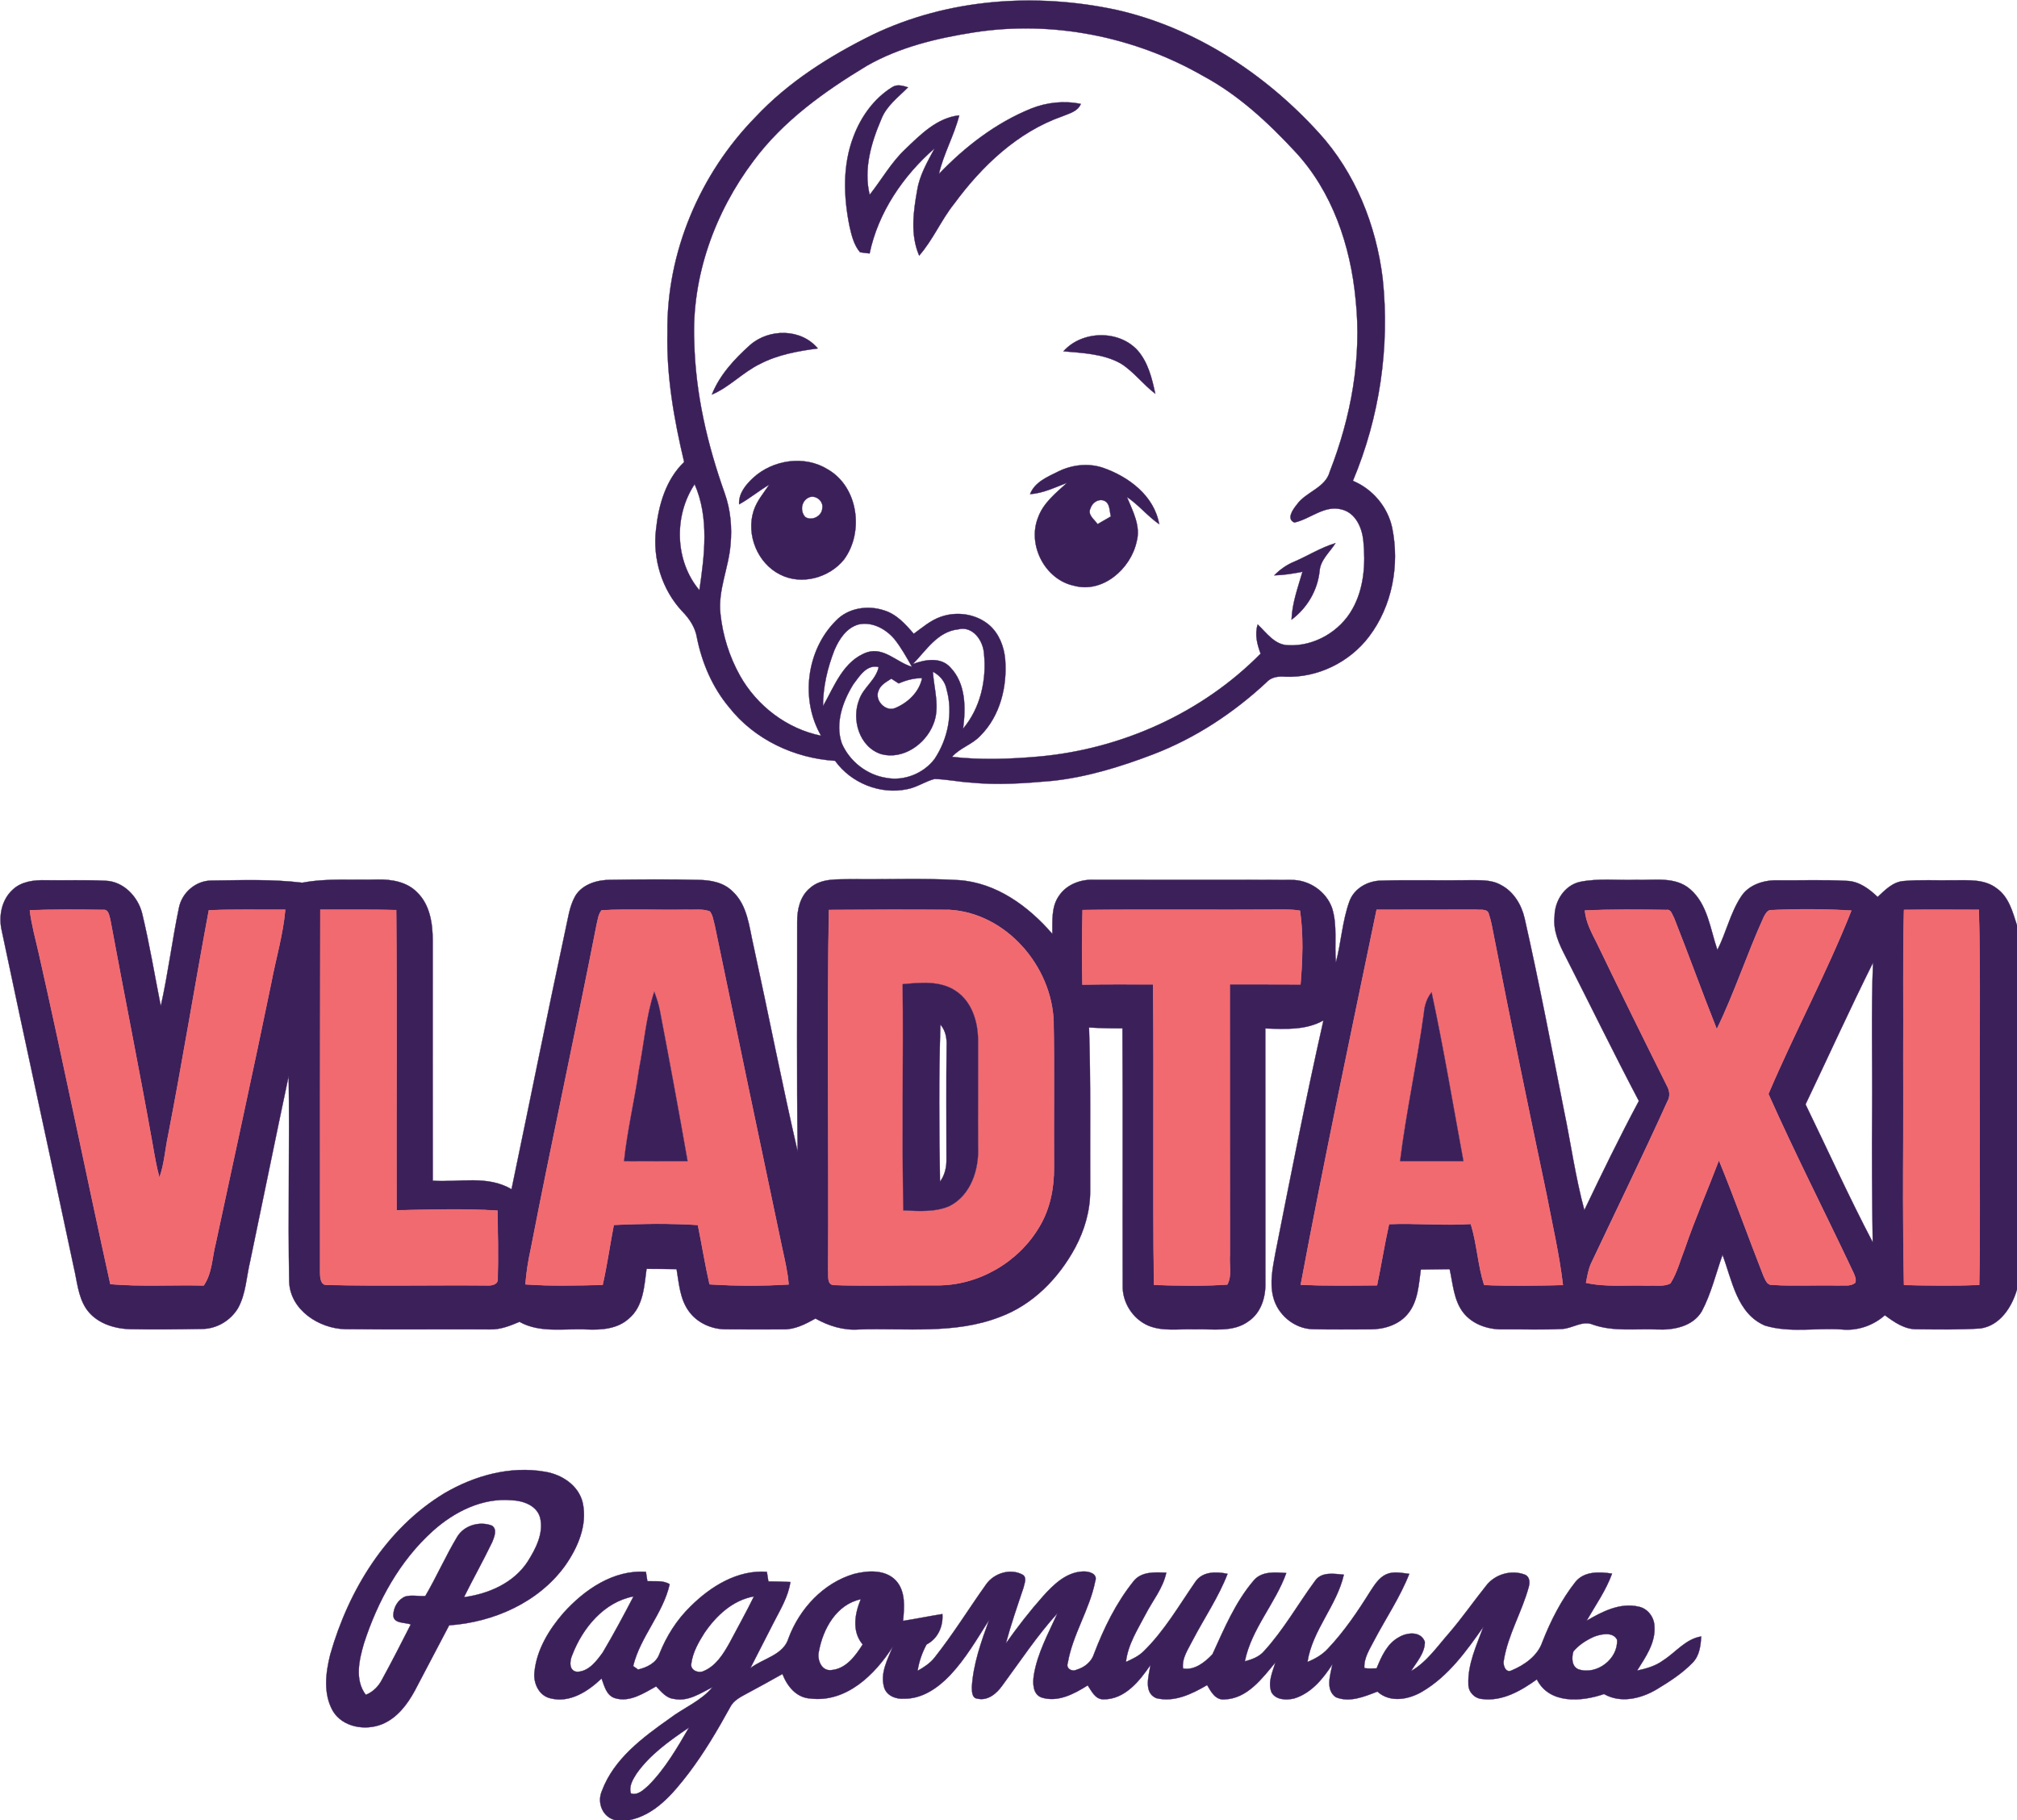 <?xml version="1.0" encoding="UTF-8" ?>
<!DOCTYPE svg PUBLIC "-//W3C//DTD SVG 1.1//EN" "http://www.w3.org/Graphics/SVG/1.1/DTD/svg11.dtd">
<svg width="667pt" height="602pt" viewBox="0 0 667 602" version="1.1" xmlns="http://www.w3.org/2000/svg">
<path fill="#3c205a" stroke="#3c205a" stroke-width="0.094" opacity="1.00" d=" M 288.54 11.50 C 313.45 -0.46 342.32 -2.48 369.15 3.25 C 395.13 9.12 418.34 24.34 436.13 43.92 C 448.19 57.12 455.09 74.49 457.24 92.12 C 459.65 114.77 456.23 138.02 447.39 159.02 C 453.90 161.72 458.89 167.62 460.37 174.52 C 462.90 186.87 460.40 200.45 452.70 210.56 C 446.28 219.03 435.69 224.22 425.03 223.80 C 422.72 223.59 420.33 223.90 418.73 225.73 C 407.87 235.82 395.28 244.12 381.42 249.44 C 370.58 253.58 359.38 257.05 347.81 258.26 C 338.88 259.05 329.89 259.71 320.94 258.80 C 316.95 258.57 313.02 257.70 309.02 257.62 C 305.92 258.43 303.22 260.38 300.05 260.98 C 291.14 262.89 281.44 258.99 276.15 251.61 C 262.72 250.77 249.50 244.59 241.12 233.92 C 235.61 227.35 232.17 219.30 230.48 210.95 C 229.94 207.54 228.02 204.65 225.66 202.23 C 218.90 195.07 215.77 184.82 216.94 175.08 C 217.79 166.98 220.20 158.59 226.24 152.79 C 222.91 138.77 220.37 124.42 220.71 109.96 C 220.36 83.56 231.42 57.52 249.82 38.73 C 260.70 27.11 274.35 18.49 288.54 11.50 M 322.13 10.70 C 309.89 12.62 297.56 15.54 286.71 21.73 C 272.70 30.18 259.04 39.92 249.20 53.18 C 236.38 70.20 228.67 91.52 229.58 112.95 C 229.96 130.11 233.91 147.00 239.65 163.12 C 241.58 168.54 242.12 174.38 241.58 180.09 C 240.98 187.83 237.35 195.20 238.25 203.07 C 239.00 210.18 241.20 217.15 244.68 223.40 C 250.29 233.42 260.21 241.04 271.53 243.32 C 264.61 231.42 266.66 215.04 276.40 205.31 C 280.38 201.08 286.86 200.07 292.25 201.83 C 296.44 203.06 299.42 206.41 302.17 209.60 C 304.99 207.57 307.67 205.19 311.01 204.02 C 316.40 202.06 322.84 203.00 327.21 206.78 C 330.43 209.63 332.05 213.90 332.41 218.11 C 333.10 227.08 330.75 236.72 324.27 243.25 C 321.58 246.21 317.47 247.29 314.83 250.30 C 324.32 251.40 333.95 251.04 343.45 250.21 C 370.83 247.77 397.53 235.81 416.87 216.17 C 415.72 213.08 414.86 209.77 415.91 206.52 C 418.87 209.31 421.54 213.33 426.06 213.39 C 434.61 213.82 443.16 208.82 447.27 201.34 C 451.07 194.57 451.61 186.46 450.85 178.87 C 450.42 174.52 448.30 169.60 443.64 168.47 C 437.94 166.97 433.32 171.66 428.05 172.81 C 425.28 171.65 427.56 168.48 428.82 166.91 C 431.85 162.59 438.31 161.41 439.76 155.93 C 446.77 137.95 450.37 118.40 448.30 99.11 C 446.63 81.28 440.56 63.21 428.11 49.96 C 419.24 40.42 409.51 31.40 397.97 25.18 C 375.24 12.11 348.09 6.66 322.13 10.70 M 229.71 160.14 C 222.76 170.57 223.14 185.53 231.28 195.19 C 232.98 183.65 234.56 171.16 229.71 160.14 M 275.96 214.96 C 273.64 220.87 272.15 227.17 272.16 233.55 C 275.94 226.89 278.91 218.44 286.83 215.69 C 292.40 213.99 296.60 219.09 301.57 220.52 C 299.78 217.37 298.02 214.16 295.75 211.33 C 292.93 208.01 288.48 205.56 284.02 206.49 C 279.99 207.54 277.50 211.34 275.96 214.96 M 301.86 219.62 C 305.81 218.13 311.09 217.17 314.27 220.72 C 319.42 226.07 319.39 234.07 318.48 240.97 C 324.21 234.21 326.32 224.79 325.39 216.12 C 325.13 211.87 321.69 206.91 316.88 208.13 C 310.01 208.86 306.26 215.14 301.86 219.62 M 282.21 226.28 C 278.68 231.95 276.11 239.19 278.36 245.79 C 280.89 251.75 286.63 256.27 293.04 257.25 C 298.95 258.40 305.41 255.80 309.03 251.03 C 313.47 244.39 315.22 235.78 313.04 228.03 C 312.57 225.42 310.81 223.35 308.49 222.14 C 308.85 227.91 310.98 234.01 308.60 239.62 C 305.99 246.18 298.56 251.35 291.40 249.40 C 284.16 247.07 281.46 237.91 284.16 231.29 C 285.58 227.29 289.67 224.87 290.56 220.61 C 286.60 219.64 284.24 223.61 282.21 226.28 M 297.19 226.02 C 296.58 225.62 295.36 224.84 294.75 224.45 C 293.14 225.50 291.20 226.47 290.52 228.42 C 289.10 231.53 292.80 235.49 295.98 234.18 C 300.20 232.46 304.01 228.85 304.92 224.26 C 302.23 224.25 299.64 224.95 297.19 226.02 Z" />
<path fill="#3c205a" stroke="#3c205a" stroke-width="0.094" opacity="1.00" d=" M 294.96 28.88 C 296.58 27.75 298.56 28.35 300.27 28.88 C 297.07 32.15 293.16 34.97 291.45 39.39 C 288.10 47.17 285.52 55.95 287.59 64.41 C 291.55 59.42 294.67 53.76 299.35 49.35 C 304.43 44.49 309.84 38.96 317.21 38.15 C 315.53 44.80 312.04 50.82 310.49 57.53 C 319.14 48.49 329.28 40.67 340.92 35.93 C 346.13 33.84 351.90 33.23 357.41 34.37 C 356.41 36.88 353.61 37.49 351.38 38.44 C 336.53 43.62 324.67 54.94 315.51 67.42 C 311.19 72.82 308.53 79.34 303.96 84.53 C 300.99 77.67 302.03 70.01 303.31 62.89 C 304.11 57.88 306.72 53.48 309.05 49.07 C 298.69 58.11 290.41 70.22 287.57 83.82 C 286.50 83.72 285.45 83.59 284.40 83.42 C 282.40 81.07 281.65 77.96 280.97 75.02 C 278.94 65.18 278.58 54.64 282.25 45.13 C 284.70 38.62 289.00 32.58 294.96 28.88 Z" />
<path fill="#3c205a" stroke="#3c205a" stroke-width="0.094" opacity="1.00" d=" M 248.05 114.09 C 254.32 108.60 264.96 108.61 270.43 115.24 C 263.90 116.10 257.29 117.28 251.39 120.33 C 245.66 123.09 241.29 128.00 235.41 130.49 C 237.99 123.97 242.90 118.71 248.05 114.09 Z" />
<path fill="#3c205a" stroke="#3c205a" stroke-width="0.094" opacity="1.00" d=" M 351.67 116.18 C 357.77 109.29 369.97 109.01 376.20 115.88 C 379.68 119.86 380.96 125.17 382.04 130.21 C 378.00 127.16 374.95 122.94 370.65 120.23 C 364.89 116.99 358.09 116.76 351.67 116.18 Z" />
<path fill="#3c205a" stroke="#3c205a" stroke-width="0.094" opacity="1.00" d=" M 249.06 158.03 C 255.57 152.03 266.09 150.45 273.73 155.23 C 283.82 161.00 285.79 175.98 279.11 185.04 C 274.23 191.12 265.00 193.65 257.95 190.00 C 250.52 186.30 246.70 176.88 249.19 169.01 C 250.22 165.73 252.50 163.09 254.39 160.28 C 250.96 162.29 247.91 164.88 244.42 166.79 C 244.20 163.20 246.60 160.32 249.06 158.03 M 267.38 164.57 C 264.98 165.71 264.52 169.03 266.27 170.96 C 268.42 172.45 271.83 170.69 271.92 168.08 C 272.42 165.67 269.55 163.44 267.38 164.57 Z" />
<path fill="#3c205a" stroke="#3c205a" stroke-width="0.094" opacity="1.00" d=" M 350.10 155.86 C 354.59 153.70 359.85 153.10 364.63 154.66 C 373.20 157.61 381.67 163.91 383.33 173.36 C 379.49 170.69 376.55 166.98 372.67 164.37 C 374.57 169.02 377.32 173.95 375.87 179.15 C 373.93 188.11 364.64 196.33 355.13 193.70 C 345.57 191.67 339.71 180.28 343.24 171.25 C 344.95 166.36 349.14 163.06 352.84 159.69 C 348.85 161.19 344.96 163.14 340.63 163.42 C 342.20 159.35 346.49 157.67 350.10 155.86 M 360.62 168.10 C 359.52 170.27 361.91 171.75 362.95 173.34 C 364.43 172.49 365.89 171.64 367.36 170.79 C 366.83 168.95 367.17 166.36 364.99 165.53 C 363.07 164.93 361.20 166.29 360.62 168.10 Z" />
<path fill="#3c205a" stroke="#3c205a" stroke-width="0.094" opacity="1.00" d=" M 427.93 185.78 C 432.53 183.81 436.80 181.06 441.63 179.63 C 439.75 182.63 436.69 185.10 436.37 188.85 C 435.72 195.26 432.23 201.11 427.10 204.94 C 427.28 199.46 429.22 194.30 430.71 189.09 C 427.63 189.70 424.52 190.21 421.38 190.28 C 423.25 188.37 425.45 186.80 427.93 185.78 Z" />
<path fill="#3c205a" stroke="#3c205a" stroke-width="0.094" opacity="1.00" d=" M 4.21 294.22 C 7.06 291.51 11.20 291.02 14.96 291.10 C 21.63 291.20 28.31 290.95 34.98 291.28 C 40.87 291.53 45.59 296.52 46.99 302.01 C 49.44 312.16 51.13 322.48 53.17 332.72 C 55.59 321.95 56.93 310.97 59.18 300.18 C 60.19 295.18 64.76 291.24 69.90 291.21 C 79.92 291.10 90.00 290.71 99.97 291.93 C 108.24 290.36 116.66 291.12 125.02 290.87 C 129.60 290.80 134.57 291.66 137.90 295.07 C 142.18 299.16 143.09 305.40 143.10 311.05 C 143.10 337.52 143.07 364.00 143.11 390.48 C 151.79 391.08 161.26 388.58 169.16 393.31 C 175.11 364.80 180.82 336.24 186.93 307.77 C 187.83 303.90 188.25 299.81 190.24 296.30 C 192.65 292.36 197.58 290.96 201.95 290.97 C 211.62 290.84 221.29 290.74 230.95 291.00 C 234.95 291.04 239.23 291.80 242.18 294.73 C 247.23 299.32 247.73 306.54 249.18 312.78 C 254.14 335.45 258.57 358.24 263.78 380.85 C 263.43 355.57 263.66 330.27 263.62 304.99 C 263.58 300.92 264.52 296.49 267.78 293.76 C 271.62 290.26 277.17 290.90 281.97 290.75 C 293.65 290.90 305.35 290.38 317.02 291.07 C 329.46 291.91 340.11 299.70 348.00 308.86 C 348.06 304.62 347.60 299.92 350.20 296.25 C 352.75 292.44 357.47 290.73 361.93 290.96 C 383.62 291.01 405.32 290.91 427.01 291.01 C 432.89 290.92 438.58 294.79 440.52 300.36 C 442.33 306.16 441.21 312.31 441.77 318.27 C 443.53 311.60 443.89 304.59 446.24 298.09 C 447.83 293.73 452.41 291.24 456.90 291.23 C 466.27 290.94 475.64 291.24 485.02 291.10 C 488.81 291.16 492.91 290.72 496.35 292.68 C 500.53 294.85 503.14 299.19 504.17 303.68 C 508.92 324.68 512.96 345.83 517.13 366.94 C 519.45 378.02 520.96 389.27 523.93 400.21 C 529.73 388.07 535.61 375.96 541.96 364.11 C 533.64 348.31 525.82 332.26 517.72 316.35 C 515.57 312.23 513.52 307.76 514.08 303.00 C 514.13 297.96 517.33 292.84 522.42 291.66 C 528.54 290.39 534.84 291.18 541.05 290.97 C 547.02 291.19 553.95 289.77 558.89 294.05 C 564.73 299.04 565.55 307.27 567.92 314.15 C 570.83 308.47 572.16 302.06 575.65 296.68 C 578.22 292.54 583.34 290.99 587.98 291.13 C 595.58 291.20 603.20 290.89 610.80 291.32 C 614.83 291.48 618.12 293.97 620.92 296.64 C 623.37 294.35 625.93 291.65 629.50 291.37 C 634.97 290.87 640.47 291.23 645.96 291.11 C 650.78 291.15 656.19 290.62 660.26 293.77 C 664.30 296.58 665.58 301.61 667.00 306.03 L 667.00 426.42 C 665.32 432.27 661.38 438.44 654.86 439.34 C 647.89 439.79 640.88 439.67 633.90 439.60 C 629.84 439.68 626.43 437.27 623.31 434.97 C 619.37 438.44 614.23 440.19 608.98 439.67 C 600.58 439.11 591.86 440.86 583.69 438.40 C 574.37 434.46 572.80 423.41 569.62 415.00 C 567.40 421.25 565.88 427.81 562.75 433.69 C 559.75 438.74 553.38 439.92 547.97 439.67 C 540.92 439.37 533.62 440.46 526.82 438.09 C 523.37 436.58 520.07 439.30 516.63 439.50 C 510.08 439.85 503.51 439.56 496.96 439.64 C 492.09 439.72 486.98 438.02 483.90 434.11 C 480.73 430.01 480.48 424.60 479.39 419.73 C 476.21 419.75 473.03 419.79 469.85 419.85 C 469.16 424.86 468.94 430.40 465.57 434.49 C 462.56 438.20 457.63 439.66 453.00 439.64 C 446.68 439.62 440.36 439.74 434.05 439.58 C 427.99 439.42 422.47 434.77 421.04 428.93 C 419.82 424.16 420.88 419.23 421.74 414.50 C 426.83 388.78 431.87 363.04 437.65 337.47 C 431.78 340.78 424.92 340.33 418.43 340.12 C 418.45 368.09 418.45 396.06 418.45 424.03 C 418.60 428.83 417.12 434.04 412.98 436.89 C 407.80 440.80 400.98 439.40 394.96 439.64 C 389.87 439.43 384.50 440.42 379.67 438.38 C 374.55 436.14 371.09 430.68 371.27 425.09 C 371.18 396.75 371.36 368.42 371.18 340.08 C 367.49 340.11 363.80 340.01 360.13 339.81 C 360.73 357.87 360.42 375.94 360.51 394.00 C 360.50 400.50 358.62 406.89 355.57 412.60 C 350.12 422.72 341.56 431.53 330.62 435.55 C 315.76 441.33 299.55 439.17 284.00 439.67 C 278.94 440.04 274.04 438.51 269.67 436.06 C 266.39 437.88 262.91 439.72 259.05 439.64 C 252.67 439.66 246.30 439.68 239.92 439.62 C 235.16 439.59 230.32 437.38 227.61 433.39 C 224.83 429.40 224.52 424.37 223.74 419.72 C 220.43 419.66 217.12 419.64 213.81 419.63 C 213.03 425.34 212.78 432.02 208.00 436.03 C 204.25 439.51 198.91 439.87 194.07 439.67 C 186.62 439.29 178.63 440.97 171.79 437.15 C 168.67 438.45 165.45 439.77 162.00 439.65 C 146.03 439.58 130.06 439.74 114.10 439.57 C 105.49 439.36 95.99 433.22 95.63 423.95 C 95.20 401.24 95.80 378.52 95.46 355.81 C 91.14 376.22 87.00 396.68 82.72 417.11 C 81.47 422.29 81.33 427.90 78.70 432.64 C 76.23 436.75 71.64 439.49 66.82 439.50 C 58.88 439.63 50.93 439.74 42.99 439.57 C 37.47 439.41 31.54 437.45 28.39 432.64 C 25.79 428.60 25.49 423.66 24.40 419.10 C 16.54 381.99 8.39 344.94 0.59 307.82 C -0.53 303.06 0.49 297.60 4.21 294.22 M 9.86 301.03 C 10.43 305.83 11.74 310.48 12.81 315.18 C 21.04 351.60 28.45 388.21 36.49 424.68 C 46.76 425.54 57.07 424.88 67.36 425.13 C 70.17 421.04 70.12 415.88 71.33 411.23 C 77.47 382.52 83.78 353.85 89.69 325.10 C 91.21 317.01 93.62 309.07 94.33 300.85 C 85.91 300.90 77.48 300.67 69.06 301.05 C 64.43 325.82 60.40 350.70 55.61 375.44 C 54.60 380.10 54.35 384.95 52.72 389.46 C 51.72 385.82 51.10 382.09 50.45 378.38 C 46.03 353.56 41.04 328.86 36.46 304.07 C 36.09 302.83 35.90 300.64 34.07 300.91 C 26.01 300.78 17.93 300.74 9.86 301.03 M 105.92 300.85 C 105.87 340.89 105.83 380.93 105.85 420.97 C 105.86 422.41 106.00 424.99 108.00 424.94 C 125.69 425.34 143.39 424.95 161.08 425.11 C 162.49 425.21 164.76 424.83 164.59 422.94 C 164.78 415.42 164.64 407.89 164.52 400.37 C 153.41 399.66 142.27 400.05 131.15 400.26 C 131.04 367.16 131.33 334.07 131.02 300.97 C 122.66 300.76 114.29 300.87 105.92 300.85 M 197.28 305.87 C 190.27 341.64 182.47 377.24 175.53 413.03 C 174.67 416.89 174.06 420.80 173.75 424.75 C 182.25 425.37 190.78 425.10 199.29 424.94 C 200.77 418.37 201.70 411.70 202.97 405.09 C 212.23 404.69 221.52 404.52 230.78 405.12 C 232.12 411.65 233.15 418.24 234.64 424.74 C 243.34 425.29 252.10 425.31 260.79 424.78 C 260.48 420.73 259.53 416.77 258.67 412.82 C 251.15 377.18 243.69 341.52 236.30 305.85 C 235.85 304.35 235.73 302.65 234.70 301.41 C 232.27 300.49 229.53 300.98 226.97 300.84 C 217.63 301.02 208.27 300.55 198.95 301.04 C 197.83 302.39 197.69 304.23 197.28 305.87 M 274.10 300.93 C 273.47 340.62 274.10 380.33 273.86 420.03 C 274.04 421.71 273.31 425.01 275.90 424.99 C 287.26 425.35 298.63 424.97 309.99 425.07 C 323.61 425.12 336.88 417.39 343.73 405.66 C 347.26 399.77 348.61 392.84 348.54 386.04 C 348.44 369.99 348.69 353.94 348.42 337.90 C 347.83 319.56 332.71 301.97 313.98 300.90 C 300.69 300.78 287.39 300.83 274.10 300.93 M 358.00 300.95 C 357.78 309.17 357.75 317.40 357.94 325.63 C 365.73 325.45 373.52 325.54 381.31 325.54 C 381.67 358.67 381.17 391.81 381.60 424.94 C 389.67 425.18 397.78 425.37 405.84 424.82 C 407.49 421.85 406.42 418.20 406.71 414.97 C 406.70 385.15 406.65 355.34 406.67 325.52 C 414.46 325.53 422.26 325.50 430.06 325.55 C 430.73 317.48 431.05 309.21 429.89 301.18 C 427.63 300.77 425.32 300.81 423.03 300.81 C 401.36 300.96 379.68 300.69 358.00 300.95 M 455.23 300.86 C 446.67 342.17 437.90 383.45 430.13 424.91 C 438.54 425.25 446.95 425.14 455.37 425.07 C 456.78 418.34 457.84 411.54 459.34 404.83 C 468.36 404.46 477.37 405.38 486.38 404.78 C 488.42 411.38 488.69 418.40 490.79 424.97 C 499.46 425.32 508.16 425.17 516.84 424.98 C 515.66 414.90 513.34 405.00 511.44 395.05 C 505.41 366.38 499.48 337.68 493.88 308.93 C 493.45 306.74 493.08 304.51 492.35 302.40 C 491.99 300.40 489.52 301.04 488.07 300.82 C 477.12 300.87 466.18 300.83 455.23 300.86 M 524.10 301.12 C 524.44 305.04 526.37 308.51 528.10 311.96 C 535.69 327.71 543.42 343.39 551.22 359.03 C 552.17 360.71 552.40 362.63 551.37 364.33 C 543.21 382.37 534.51 400.16 526.06 418.06 C 525.23 420.02 524.90 422.15 524.48 424.24 C 531.22 425.74 538.17 424.90 545.02 425.18 C 547.43 424.98 550.21 425.60 552.39 424.42 C 554.61 420.89 555.62 416.77 557.15 412.92 C 560.54 403.04 564.73 393.47 568.43 383.71 C 573.61 396.34 578.17 409.22 583.16 421.93 C 583.76 423.13 584.28 425.00 585.99 424.92 C 593.31 425.38 600.66 424.93 608.00 425.13 C 609.79 424.99 611.91 425.49 613.44 424.28 C 613.98 423.16 613.37 422.02 612.96 421.00 C 603.64 401.22 593.68 381.76 584.79 361.79 C 593.48 341.37 604.06 321.77 612.23 301.14 C 603.46 300.61 594.65 300.58 585.88 300.98 C 584.51 300.83 583.84 302.25 583.29 303.22 C 577.73 315.44 573.59 328.29 567.72 340.37 C 562.85 328.12 558.39 315.70 553.53 303.43 C 552.92 302.48 552.59 300.63 551.08 300.93 C 542.09 300.79 533.08 300.69 524.10 301.12 M 629.63 300.91 C 629.18 317.29 629.54 333.68 629.38 350.07 C 629.53 375.03 629.08 400.01 629.63 424.97 C 637.91 425.15 646.21 425.27 654.50 424.95 C 654.89 406.63 654.57 388.31 654.68 369.99 C 654.48 346.95 655.00 323.91 654.39 300.88 C 646.14 300.87 637.88 300.78 629.63 300.91 M 597.07 365.23 C 604.46 380.43 611.43 395.86 619.29 410.83 C 619.08 396.21 618.97 381.60 619.10 366.98 C 619.22 350.77 618.75 334.56 619.39 318.36 C 611.67 333.84 604.53 349.62 597.07 365.23 Z" />
<path fill="#f16a70" stroke="#f16a70" stroke-width="0.094" opacity="1.00" d=" M 9.86 301.03 C 17.93 300.74 26.01 300.78 34.07 300.91 C 35.90 300.64 36.09 302.83 36.46 304.07 C 41.04 328.86 46.03 353.56 50.45 378.38 C 51.10 382.09 51.72 385.82 52.72 389.46 C 54.35 384.95 54.60 380.10 55.61 375.44 C 60.40 350.70 64.43 325.82 69.06 301.05 C 77.48 300.67 85.91 300.90 94.33 300.85 C 93.62 309.07 91.21 317.01 89.69 325.10 C 83.78 353.85 77.47 382.52 71.33 411.23 C 70.12 415.88 70.17 421.04 67.36 425.13 C 57.07 424.88 46.76 425.54 36.49 424.68 C 28.45 388.21 21.04 351.60 12.81 315.18 C 11.74 310.48 10.43 305.83 9.86 301.03 Z" />
<path fill="#f16a70" stroke="#f16a70" stroke-width="0.094" opacity="1.00" d=" M 105.92 300.85 C 114.29 300.87 122.66 300.76 131.02 300.97 C 131.33 334.07 131.04 367.16 131.15 400.26 C 142.27 400.05 153.41 399.66 164.52 400.37 C 164.64 407.89 164.78 415.42 164.59 422.94 C 164.76 424.83 162.49 425.21 161.08 425.11 C 143.39 424.95 125.69 425.34 108.00 424.94 C 106.00 424.99 105.86 422.41 105.85 420.97 C 105.83 380.93 105.87 340.89 105.92 300.85 Z" />
<path fill="#f16a70" stroke="#f16a70" stroke-width="0.094" opacity="1.00" d=" M 197.28 305.87 C 197.69 304.23 197.83 302.39 198.95 301.04 C 208.27 300.55 217.63 301.02 226.97 300.84 C 229.53 300.98 232.27 300.49 234.70 301.41 C 235.73 302.65 235.85 304.35 236.30 305.85 C 243.69 341.52 251.15 377.18 258.67 412.82 C 259.53 416.77 260.48 420.73 260.79 424.78 C 252.10 425.31 243.34 425.29 234.64 424.74 C 233.15 418.24 232.12 411.65 230.78 405.12 C 221.52 404.52 212.23 404.69 202.97 405.09 C 201.70 411.70 200.77 418.37 199.29 424.94 C 190.78 425.10 182.25 425.37 173.75 424.75 C 174.06 420.80 174.67 416.89 175.53 413.03 C 182.47 377.24 190.27 341.64 197.28 305.87 M 211.35 353.48 C 209.90 363.68 207.45 373.73 206.37 383.99 C 213.37 384.03 220.37 384.01 227.37 384.00 C 224.46 367.36 221.37 350.75 218.20 334.16 C 217.79 332.04 217.09 329.99 216.36 327.98 C 213.65 336.22 213.01 344.99 211.35 353.48 Z" />
<path fill="#f16a70" stroke="#f16a70" stroke-width="0.094" opacity="1.00" d=" M 274.10 300.93 C 287.39 300.83 300.69 300.78 313.98 300.90 C 332.71 301.97 347.83 319.56 348.42 337.90 C 348.69 353.94 348.44 369.99 348.54 386.04 C 348.61 392.84 347.26 399.77 343.73 405.66 C 336.88 417.39 323.61 425.12 309.99 425.07 C 298.63 424.97 287.26 425.35 275.90 424.99 C 273.31 425.01 274.04 421.71 273.86 420.03 C 274.10 380.33 273.47 340.62 274.10 300.93 M 298.51 325.48 C 298.76 350.42 298.24 375.36 298.72 400.29 C 303.79 400.51 309.14 400.93 313.93 398.89 C 321.14 395.27 323.84 386.58 323.42 378.99 C 323.36 367.32 323.46 355.66 323.42 344.00 C 323.41 337.96 321.42 331.36 316.21 327.82 C 311.05 324.23 304.42 324.96 298.51 325.48 Z" />
<path fill="#f16a70" stroke="#f16a70" stroke-width="0.094" opacity="1.00" d=" M 358.00 300.95 C 379.68 300.69 401.36 300.96 423.03 300.81 C 425.32 300.81 427.63 300.77 429.89 301.18 C 431.05 309.21 430.73 317.48 430.06 325.55 C 422.26 325.50 414.46 325.53 406.67 325.52 C 406.65 355.34 406.70 385.15 406.71 414.97 C 406.42 418.20 407.49 421.85 405.84 424.82 C 397.78 425.37 389.67 425.18 381.60 424.94 C 381.17 391.81 381.67 358.67 381.31 325.54 C 373.52 325.54 365.73 325.45 357.94 325.63 C 357.75 317.40 357.78 309.17 358.00 300.95 Z" />
<path fill="#f16a70" stroke="#f16a70" stroke-width="0.094" opacity="1.00" d=" M 455.23 300.86 C 466.18 300.83 477.12 300.87 488.07 300.82 C 489.52 301.04 491.99 300.40 492.35 302.40 C 493.08 304.51 493.45 306.74 493.88 308.93 C 499.48 337.68 505.41 366.38 511.44 395.05 C 513.34 405.00 515.66 414.90 516.84 424.98 C 508.16 425.17 499.46 425.32 490.79 424.97 C 488.69 418.40 488.42 411.38 486.38 404.78 C 477.37 405.38 468.36 404.46 459.34 404.83 C 457.84 411.54 456.78 418.34 455.37 425.07 C 446.95 425.14 438.54 425.25 430.13 424.91 C 437.90 383.45 446.67 342.17 455.23 300.86 M 470.87 335.03 C 468.62 351.41 465.04 367.59 463.00 383.99 C 469.97 383.95 476.95 384.02 483.93 383.99 C 480.49 365.37 477.38 346.68 473.41 328.16 C 471.84 330.13 471.07 332.53 470.87 335.03 Z" />
<path fill="#f16a70" stroke="#f16a70" stroke-width="0.094" opacity="1.00" d=" M 524.10 301.12 C 533.08 300.69 542.09 300.79 551.08 300.93 C 552.59 300.63 552.92 302.48 553.53 303.43 C 558.39 315.70 562.85 328.12 567.72 340.37 C 573.59 328.29 577.73 315.44 583.29 303.22 C 583.84 302.25 584.51 300.83 585.88 300.98 C 594.65 300.58 603.46 300.61 612.23 301.14 C 604.06 321.77 593.48 341.37 584.79 361.79 C 593.68 381.76 603.64 401.22 612.96 421.00 C 613.37 422.02 613.98 423.16 613.44 424.28 C 611.91 425.49 609.79 424.99 608.00 425.13 C 600.66 424.93 593.31 425.38 585.99 424.92 C 584.28 425.00 583.76 423.13 583.16 421.93 C 578.17 409.22 573.61 396.34 568.43 383.71 C 564.73 393.47 560.54 403.04 557.15 412.92 C 555.62 416.77 554.61 420.89 552.39 424.42 C 550.21 425.60 547.43 424.98 545.02 425.18 C 538.17 424.90 531.22 425.74 524.48 424.24 C 524.90 422.15 525.23 420.02 526.06 418.06 C 534.51 400.16 543.21 382.37 551.37 364.33 C 552.40 362.63 552.17 360.71 551.22 359.03 C 543.42 343.39 535.69 327.71 528.10 311.96 C 526.37 308.51 524.44 305.04 524.10 301.12 Z" />
<path fill="#f16a70" stroke="#f16a70" stroke-width="0.094" opacity="1.00" d=" M 629.63 300.91 C 637.88 300.78 646.14 300.87 654.39 300.88 C 655.00 323.91 654.48 346.95 654.68 369.99 C 654.57 388.31 654.89 406.63 654.50 424.95 C 646.21 425.27 637.91 425.15 629.63 424.97 C 629.08 400.01 629.53 375.03 629.38 350.07 C 629.54 333.68 629.18 317.29 629.63 300.91 Z" />
<path fill="#3c205a" stroke="#3c205a" stroke-width="0.094" opacity="1.00" d=" M 298.51 325.48 C 304.42 324.96 311.05 324.23 316.21 327.82 C 321.42 331.36 323.41 337.96 323.42 344.00 C 323.46 355.66 323.36 367.32 323.42 378.99 C 323.84 386.58 321.14 395.27 313.93 398.89 C 309.14 400.93 303.79 400.51 298.72 400.29 C 298.24 375.36 298.76 350.42 298.51 325.48 M 310.99 338.84 C 310.42 356.15 310.56 373.50 310.85 390.81 C 312.50 388.57 313.07 385.83 312.98 383.10 C 312.98 370.74 312.88 358.39 313.03 346.04 C 313.16 343.46 312.73 340.85 310.99 338.84 Z" />
<path fill="#3c205a" stroke="#3c205a" stroke-width="0.094" opacity="1.00" d=" M 211.35 353.48 C 213.01 344.99 213.65 336.22 216.36 327.98 C 217.09 329.99 217.79 332.04 218.20 334.16 C 221.37 350.75 224.46 367.36 227.37 384.00 C 220.37 384.01 213.37 384.03 206.37 383.99 C 207.45 373.73 209.90 363.68 211.35 353.48 Z" />
<path fill="#3c205a" stroke="#3c205a" stroke-width="0.094" opacity="1.00" d=" M 470.87 335.03 C 471.07 332.53 471.84 330.13 473.41 328.16 C 477.38 346.68 480.49 365.37 483.93 383.99 C 476.95 384.02 469.97 383.95 463.00 383.99 C 465.04 367.59 468.62 351.41 470.87 335.03 Z" />
<path fill="#3c205a" stroke="#3c205a" stroke-width="0.094" opacity="1.00" d=" M 146.99 493.82 C 156.89 488.02 168.72 484.71 180.19 486.72 C 185.75 487.60 191.37 491.23 192.70 497.00 C 194.32 504.42 191.04 511.91 186.82 517.88 C 178.03 529.98 163.19 536.50 148.53 537.52 C 144.75 544.75 140.96 551.97 137.15 559.18 C 134.66 563.76 131.25 568.25 126.27 570.25 C 120.76 572.44 113.35 571.24 110.10 565.89 C 106.83 560.19 107.68 553.22 109.22 547.12 C 115.28 525.87 127.73 505.45 146.99 493.82 M 143.23 506.24 C 132.20 516.13 124.86 529.55 120.35 543.52 C 118.76 548.99 117.22 555.55 120.97 560.51 C 123.37 559.54 125.21 557.67 126.37 555.38 C 129.64 549.39 132.75 543.31 135.84 537.22 C 133.92 536.49 129.93 537.04 130.07 534.01 C 130.18 531.49 131.65 528.93 134.06 527.98 C 136.21 527.40 138.46 527.98 140.65 527.82 C 144.40 521.41 147.39 514.56 151.22 508.19 C 153.49 504.44 158.62 503.00 162.63 504.53 C 164.55 505.70 163.45 508.27 162.81 509.91 C 159.84 516.09 156.48 522.07 153.43 528.21 C 161.57 527.13 169.85 523.53 174.48 516.46 C 177.15 512.22 179.82 507.14 178.63 501.99 C 177.55 497.83 172.91 496.27 169.06 496.14 C 159.42 495.33 150.25 499.97 143.23 506.24 Z" />
<path fill="#3c205a" stroke="#3c205a" stroke-width="0.094" opacity="1.00" d=" M 186.33 533.41 C 193.24 525.75 202.83 519.09 213.60 519.83 C 213.72 520.60 213.96 522.14 214.08 522.92 C 216.54 523.05 219.25 522.55 221.45 523.93 C 219.28 533.64 211.75 541.28 209.38 550.99 C 209.79 551.28 210.60 551.85 211.01 552.14 C 213.88 551.48 217.03 549.98 218.05 546.99 C 220.37 541.13 223.78 535.71 228.31 531.30 C 234.97 524.67 243.83 519.12 253.60 519.82 C 253.72 520.62 253.97 522.20 254.10 523.00 C 256.52 523.01 258.95 523.07 261.37 523.19 C 260.67 528.12 257.99 532.38 255.78 536.74 C 253.21 541.72 250.69 546.71 248.13 551.69 C 252.34 548.42 259.15 547.40 260.79 541.69 C 264.43 532.00 272.27 523.53 282.35 520.54 C 286.91 519.37 292.73 518.97 296.26 522.70 C 299.57 526.30 299.04 531.56 298.64 536.05 C 302.98 535.36 307.29 534.48 311.64 533.79 C 311.93 537.91 310.15 541.91 306.40 543.86 C 304.93 546.57 303.91 549.51 303.44 552.57 C 305.54 551.38 307.61 550.05 309.10 548.12 C 315.21 540.41 320.38 532.00 326.08 524.00 C 328.67 520.27 334.15 518.54 338.20 520.79 C 339.75 521.81 338.71 523.73 338.44 525.14 C 336.40 531.23 334.29 537.30 332.63 543.51 C 336.44 538.10 340.50 532.87 344.89 527.93 C 348.33 524.09 352.51 520.00 357.96 519.72 C 359.88 519.58 363.13 520.32 362.18 522.94 C 360.34 532.30 354.71 540.53 353.10 549.98 C 352.40 551.77 354.47 552.97 355.97 552.22 C 358.60 551.46 360.97 549.61 361.79 546.92 C 365.05 538.39 369.15 530.02 374.90 522.88 C 377.50 519.64 381.97 519.97 385.68 520.09 C 384.62 525.24 381.17 529.34 378.81 533.92 C 376.19 538.94 372.98 543.87 372.34 549.63 C 374.40 548.70 376.50 547.73 378.14 546.13 C 385.03 539.43 389.84 531.02 395.26 523.18 C 397.62 519.62 402.22 519.70 405.94 520.49 C 402.97 528.20 398.27 535.07 394.45 542.37 C 393.00 545.32 390.77 548.31 391.21 551.79 C 394.99 552.51 398.53 549.68 400.96 547.07 C 404.84 538.60 408.50 529.79 414.63 522.64 C 417.30 519.53 421.70 519.99 425.36 520.23 C 421.74 530.38 413.82 538.68 411.65 549.44 C 413.99 548.80 416.40 547.97 418.02 546.05 C 424.49 538.98 429.19 530.55 434.84 522.86 C 437.00 519.68 441.14 520.48 444.40 520.77 C 442.05 531.05 433.98 539.11 432.37 549.63 C 434.91 548.60 437.34 547.22 439.19 545.16 C 444.60 539.43 449.03 532.86 453.19 526.19 C 454.60 524.07 456.04 521.70 458.46 520.63 C 460.86 519.57 463.53 520.21 466.03 520.50 C 463.00 528.23 458.30 535.14 454.45 542.47 C 452.99 545.36 450.97 548.28 451.18 551.67 C 452.52 551.87 453.87 551.78 455.23 551.75 C 456.83 547.84 458.68 543.59 462.59 541.46 C 465.28 539.84 469.86 539.35 471.18 542.97 C 471.21 546.73 468.46 549.62 466.62 552.65 C 471.86 549.63 475.29 544.52 479.21 540.07 C 483.51 535.06 487.28 529.63 491.40 524.48 C 494.30 520.62 499.76 519.04 504.26 520.76 C 505.89 521.44 505.97 523.34 505.54 524.82 C 503.32 533.04 498.72 540.53 497.32 548.98 C 496.86 550.49 497.86 553.46 499.87 552.43 C 504.16 550.65 508.52 547.58 510.06 542.99 C 512.83 535.94 516.32 529.06 521.02 523.11 C 523.97 519.56 528.96 519.79 533.09 520.42 C 531.07 526.00 527.62 530.88 524.68 535.99 C 529.84 532.98 535.75 529.91 541.91 531.35 C 544.96 531.97 547.09 534.93 547.12 537.98 C 547.45 543.44 544.13 548.09 541.37 552.49 C 544.40 551.83 547.49 550.99 550.02 549.09 C 554.19 546.43 557.41 542.04 562.57 541.20 C 562.40 544.24 562.01 547.53 559.78 549.83 C 556.31 553.44 552.03 556.18 547.76 558.75 C 542.61 561.79 535.91 563.39 530.43 560.24 C 523.02 562.82 512.34 563.65 508.22 555.40 C 502.96 559.18 496.79 562.77 490.05 561.88 C 487.58 561.67 485.56 559.53 485.58 557.04 C 485.31 550.37 488.28 544.18 490.52 538.05 C 484.90 546.06 478.96 554.35 470.37 559.41 C 465.90 562.08 459.67 563.25 455.49 559.43 C 451.19 561.10 446.24 563.18 441.70 561.27 C 438.20 558.74 439.95 553.87 440.62 550.38 C 437.56 555.16 433.61 559.99 427.97 561.71 C 425.43 562.30 421.89 562.26 420.46 559.66 C 419.17 556.37 420.81 552.92 421.78 549.78 C 417.39 555.06 412.48 561.77 404.98 562.01 C 401.95 562.35 400.45 559.46 399.18 557.28 C 394.16 560.23 388.27 563.10 382.32 561.59 C 378.06 559.71 379.92 554.14 380.45 550.64 C 376.85 555.93 371.95 562.06 364.93 561.99 C 362.18 562.05 361.00 559.29 359.69 557.38 C 355.22 560.20 349.85 563.09 344.43 561.39 C 341.47 560.30 341.49 556.59 341.88 554.00 C 343.05 546.71 346.71 540.17 349.70 533.51 C 342.93 540.97 337.38 549.40 331.41 557.49 C 329.57 560.08 326.65 562.57 323.23 561.77 C 321.35 561.62 321.44 559.36 321.38 558.00 C 321.82 550.30 324.48 542.96 327.07 535.77 C 323.07 542.08 319.28 548.64 314.11 554.10 C 310.14 558.25 304.92 561.89 298.94 561.78 C 296.22 562.00 293.05 560.74 292.33 557.88 C 291.03 553.21 293.55 548.77 295.23 544.58 C 289.37 553.83 279.84 563.18 267.97 561.72 C 263.33 561.47 260.29 557.62 258.75 553.61 C 254.85 555.81 250.93 557.98 246.98 560.08 C 244.89 561.22 242.57 562.34 241.46 564.59 C 237.29 572.16 232.90 579.64 227.66 586.53 C 222.53 593.20 216.52 600.42 207.77 602.00 L 203.72 602.00 C 199.27 601.12 197.31 596.19 199.07 592.21 C 203.02 581.66 212.52 574.64 221.39 568.36 C 226.06 564.79 231.82 562.58 235.63 557.96 C 231.66 559.97 227.55 562.84 222.85 561.85 C 220.28 561.60 218.65 559.41 216.97 557.72 C 212.85 559.99 208.22 563.11 203.31 561.59 C 200.49 560.67 199.84 557.52 198.93 555.10 C 194.48 559.35 188.47 563.30 182.02 561.66 C 178.21 560.81 176.31 556.61 176.74 552.99 C 177.46 545.58 181.55 538.93 186.33 533.41 M 189.27 547.25 C 188.37 549.19 188.00 552.69 190.92 552.89 C 194.74 552.76 197.31 549.29 199.35 546.45 C 202.93 540.40 206.26 534.19 209.50 527.96 C 199.73 529.81 192.70 538.38 189.27 547.25 M 232.97 540.01 C 231.01 543.10 229.11 546.41 228.62 550.10 C 228.11 552.34 230.97 553.51 232.71 552.64 C 236.77 550.94 239.22 546.97 241.27 543.29 C 243.95 538.18 246.80 533.15 249.32 527.96 C 242.32 529.18 236.84 534.33 232.97 540.01 M 270.81 546.09 C 270.12 548.77 271.60 552.74 274.92 552.32 C 279.79 551.91 282.88 547.63 285.28 543.84 C 281.63 539.53 282.66 533.70 284.64 528.90 C 276.64 530.59 272.18 538.64 270.81 546.09 M 527.21 541.25 C 524.62 542.39 522.13 543.97 520.31 546.15 C 519.68 548.15 519.69 551.18 522.02 552.08 C 528.08 554.06 535.14 548.61 534.75 542.28 C 533.39 539.58 529.51 540.39 527.21 541.25 M 210.51 586.55 C 209.30 588.47 207.87 590.74 208.64 593.11 C 210.99 593.87 212.88 591.84 214.48 590.45 C 219.99 584.89 223.95 578.04 227.85 571.31 C 221.49 575.64 215.00 580.19 210.51 586.55 Z" />
</svg>
